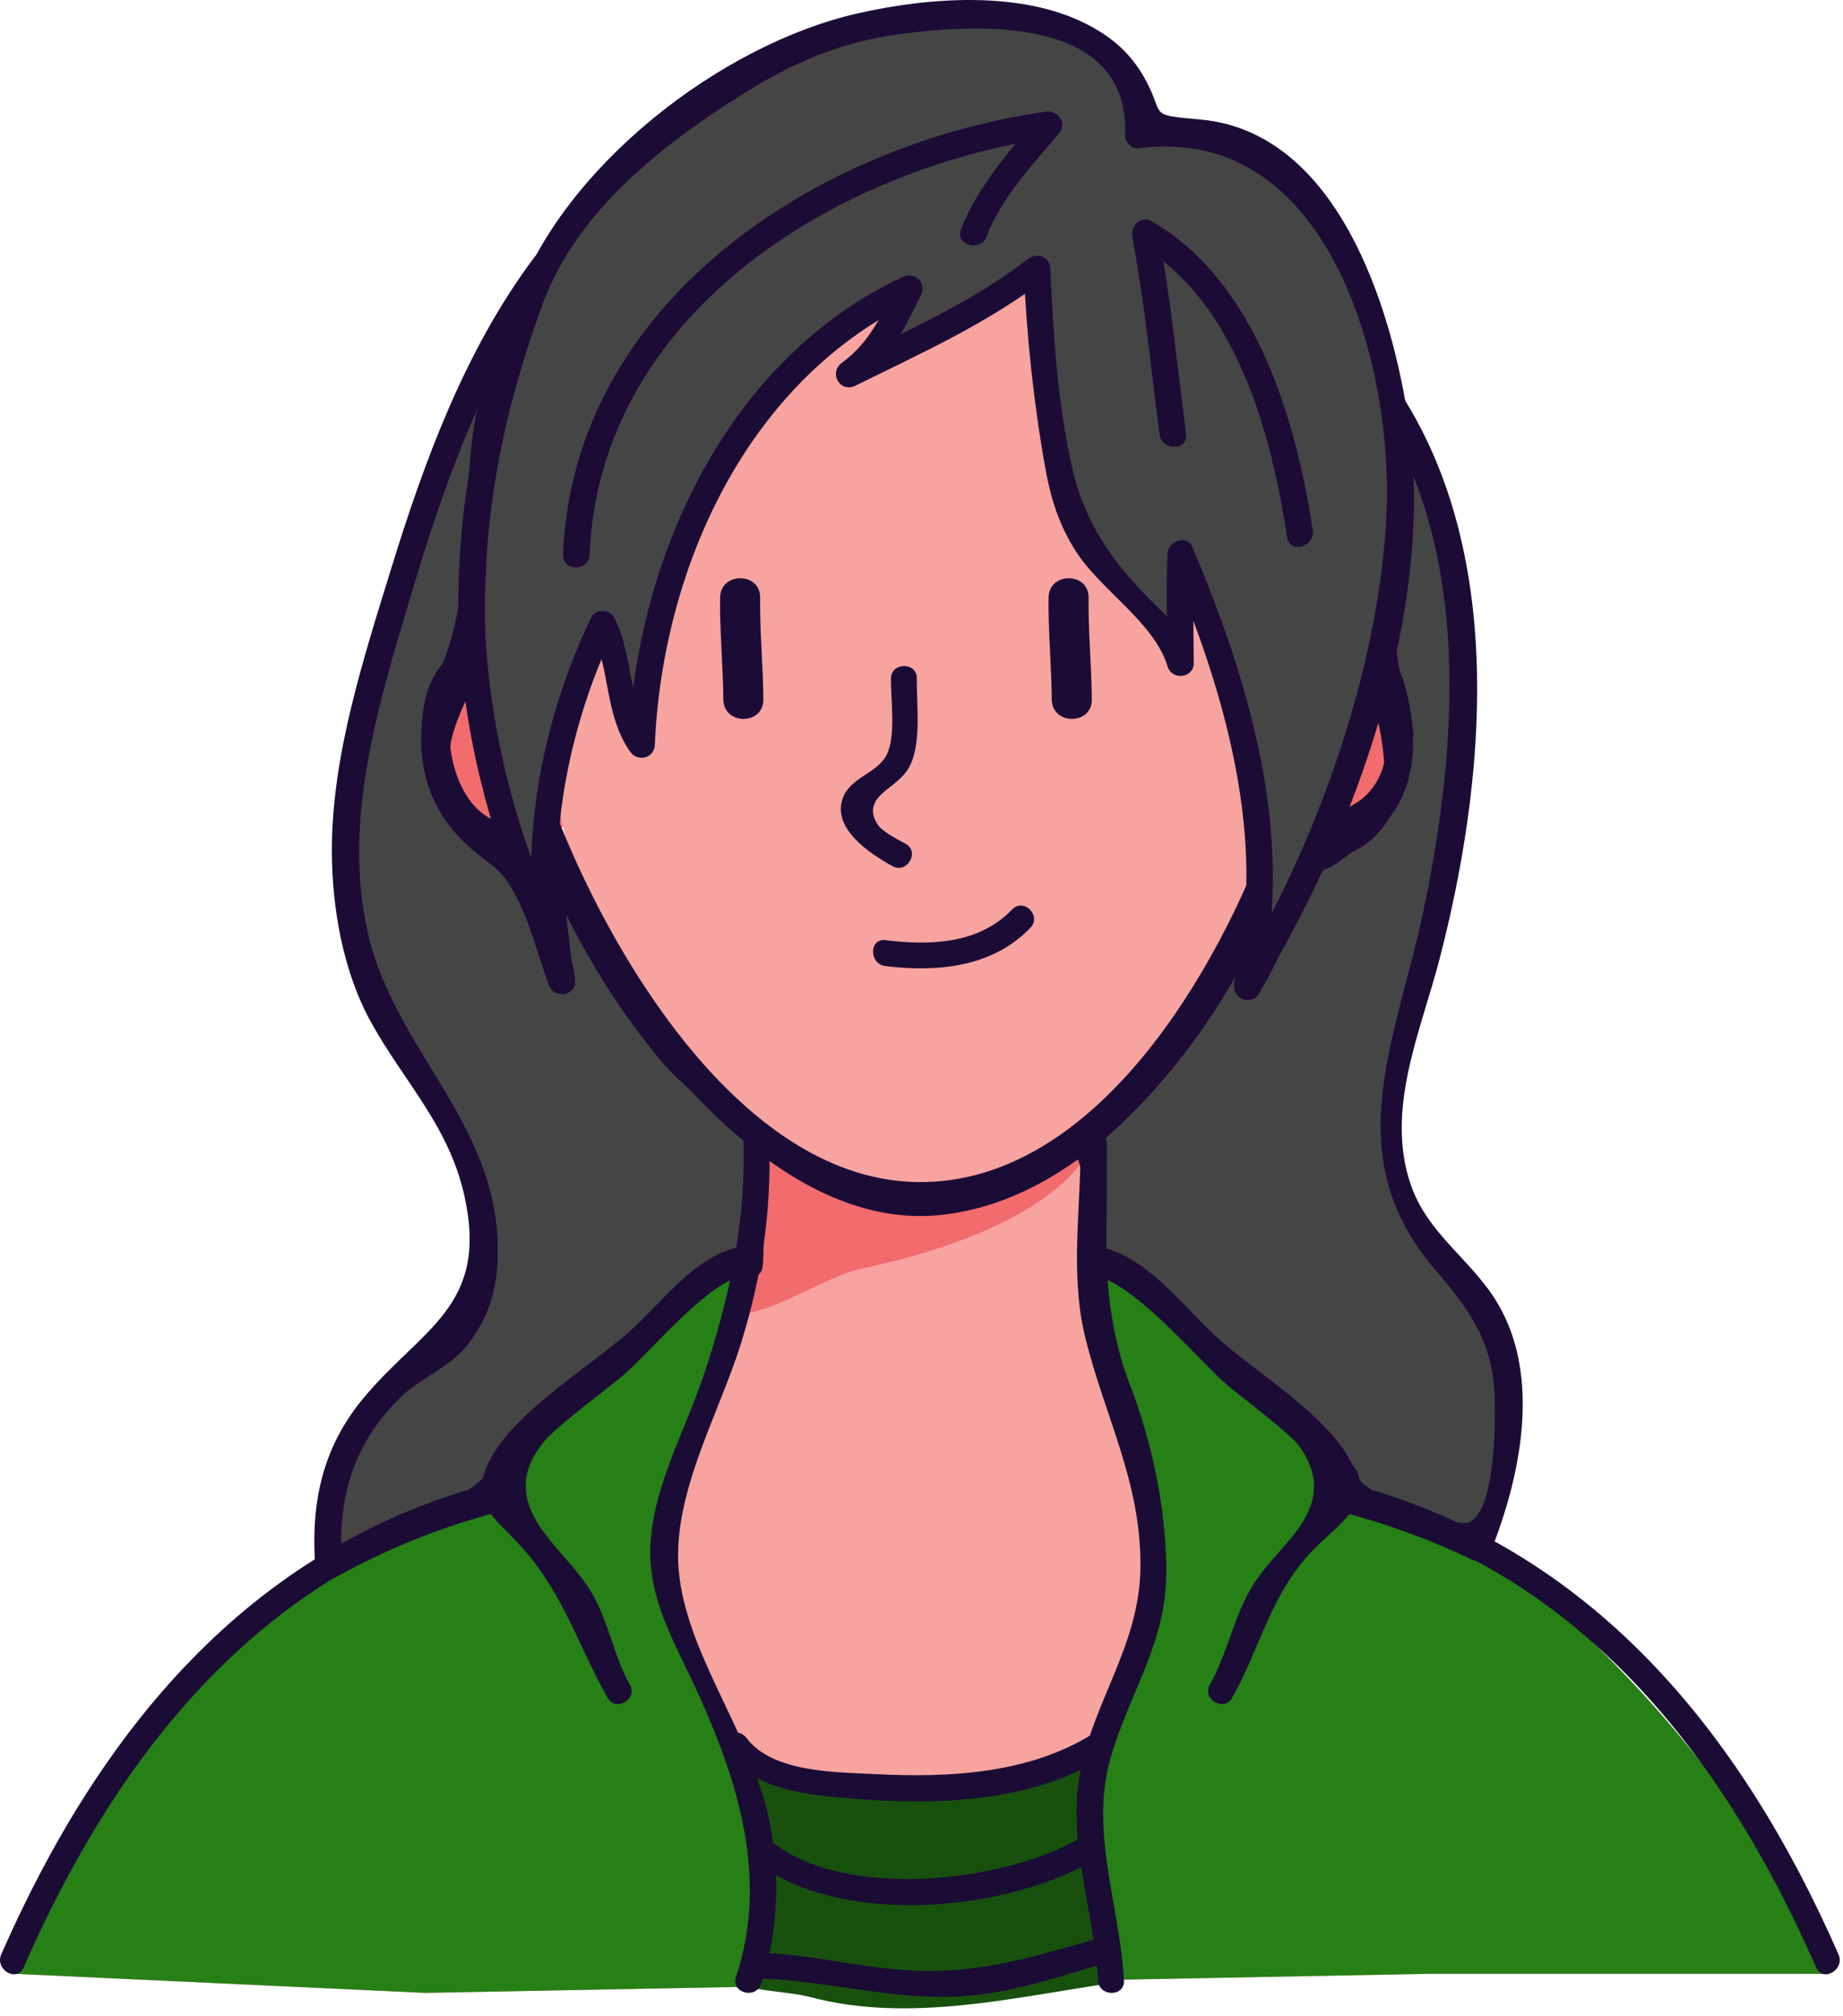 <?xml version="1.0" encoding="UTF-8" standalone="no"?><!DOCTYPE svg PUBLIC "-//W3C//DTD SVG 1.1//EN" "http://www.w3.org/Graphics/SVG/1.1/DTD/svg11.dtd"><svg width="100%" height="100%" viewBox="0 0 107 117" version="1.1" xmlns="http://www.w3.org/2000/svg" xmlns:xlink="http://www.w3.org/1999/xlink" xml:space="preserve" xmlns:serif="http://www.serif.com/" style="fill-rule:evenodd;clip-rule:evenodd;stroke-linejoin:round;stroke-miterlimit:1.414;"><ellipse cx="76.908" cy="41.964" rx="4.845" ry="6.117" style="fill:#f26b6d;"/><ellipse cx="29.908" cy="42.964" rx="4.845" ry="6.117" style="fill:#f26b6d;"/><ellipse cx="53.674" cy="39.092" rx="21.979" ry="30" style="fill:#f7a3a0;"/><path d="M24.678,115.674l-23.794,-1.106c0,0 9.649,-26.238 29.024,-27.462c0,0 -4.059,-1.965 14.262,-20.925c-0.158,-0.98 5.99,8.06 19.54,0c0,0 7.805,6.591 10.406,15.327c0,0 23.251,12.329 32,33.06l-23.243,0l-58.195,1.106Z" style="fill:#f7a3a0;"/><path d="M24.678,115.674l-23.794,-1.106c0,0 9.649,-26.238 29.024,-27.462c0,0 -4.059,-1.965 14.262,-20.925c-0.367,6.886 -5.472,23.15 -5.472,23.15c0,0 1.767,11.406 5.472,14.865c1.19,1.112 15.338,4.43 19.54,-3.711c1.722,-3.335 4.377,-8.107 3.067,-13.379c-1.461,-5.88 -5.353,-15.577 -3.067,-20.925c0,0 7.805,6.591 10.406,15.327c0,0 23.251,12.329 32,33.06l-23.243,0l-58.195,1.106Z" style="fill:#268016;"/><path d="M63.013,67.04c-0.409,0.954 -3.117,4.496 -12.954,6.588c-2.123,0.451 -5.219,2.623 -7.152,2.635c-0.06,-2.075 1.06,-7.147 1,-9.223c12.328,3.614 12.592,1.312 19.106,0Z" style="fill:#f26b6d;fill-rule:nonzero;"/><path d="M80.548,42.146c0.17,3.669 -1.716,5.415 -5.658,5.239c-0.46,-0.218 -0.932,-0.034 -1.104,0.45c-2.964,8.322 -10.145,20.907 -20.505,20.777c-9.998,-0.126 -17.506,-12.674 -20.718,-20.67c-0.197,-0.49 -0.622,-0.656 -1.104,-0.449c-5.977,2.557 -7.523,-9.354 -1.831,-11.099c0.321,-0.098 0.547,-0.387 0.552,-0.724c0.21,-12.969 5.373,-25.85 19.83,-27.194c15.707,-1.46 25.297,12.9 25.77,27.155c0.014,0.407 0.334,0.752 0.752,0.752c2.8,0.891 4.138,2.812 4.016,5.763c0.081,0.957 1.585,0.965 1.504,0c-0.204,-2.43 -0.813,-5.089 -3.038,-6.502c0.586,0.372 -1.885,-0.783 -1.728,-0.651c-1.523,-1.279 0.141,1.005 -0.4,-0.516c-0.412,-1.159 -0.136,-4.874 -0.526,-6.525c-1.611,-6.838 -5.493,-13.242 -11.367,-17.217c-9.675,-6.547 -24.117,-4.708 -31.051,4.957c-1.874,2.612 -3.121,5.613 -3.938,8.71c-0.778,2.95 -0.302,8.594 -1.936,10.919c-1.395,1.986 -3.086,2.544 -3.501,5.432c-0.393,2.741 0.394,6.332 2.929,7.893c0.848,0.523 1.522,0.524 2.474,0.766c2.184,0.555 0.26,-0.712 1.827,0.62c1.213,1.032 2.058,4.273 2.948,5.729c1.11,1.818 2.354,3.565 3.718,5.201c3.86,4.623 9.616,9.733 16.1,9.072c8.253,-0.841 14.609,-8.899 18.112,-15.721c0.581,-1.131 1.324,-4.447 2.43,-5.165c-0.035,0.023 2.537,0.119 2.727,0.065c3.048,-0.873 3.988,-4.32 4.22,-7.067c0.081,-0.964 -1.423,-0.959 -1.504,0Z" style="fill:#1b0c36;fill-rule:nonzero;"/><path d="M63.431,73.288c0.076,-2.235 0.068,-4.501 0.068,-6.751l-0.899,-0.138c4.187,-3.203 7.986,-8.268 10.549,-14.142c-0.045,1.739 -0.259,3.448 -0.732,5.034c1.281,-1.8 2.028,-4.088 3.105,-6.087c0.328,-0.61 0.625,-1.235 0.9,-1.861c0.038,0 0.084,0 0.122,0c2.624,0 4.76,-2.922 4.76,-6.514c0,-1.816 -0.542,-3.456 -1.419,-4.639c1.273,-4.859 1.953,-9.664 0.9,-14.753c0.541,0.825 1.06,1.664 1.526,2.564c3.775,7.323 2.646,20.542 0.724,28.682c-1.144,4.836 -3.456,9.108 -1.869,14.302c1.335,4.356 5.706,5.317 6.271,10.444c0.412,3.776 -0.29,7.368 -1.633,10.412c-2.349,-1.197 -4.89,-2.143 -7.643,-2.815c0.427,-1.892 -2.563,-3.76 -3.792,-4.828c-1.93,-1.694 -3.767,-3.533 -5.759,-5.134c-1.251,-1 -3.18,-3.799 -4.859,-3.761l-0.32,-0.015Z" style="fill:#454545;fill-rule:nonzero;"/><path d="M64.203,73.288c0.058,-2.251 0.069,-4.5 0.069,-6.751c0,-0.306 -0.238,-0.695 -0.567,-0.745c-0.301,-0.046 -0.6,-0.092 -0.9,-0.137c0.113,0.43 0.227,0.861 0.341,1.291c4.757,-3.864 8.116,-8.759 10.67,-14.299c-0.48,-0.13 -0.96,-0.26 -1.439,-0.39c-0.015,1.647 -0.249,3.257 -0.705,4.829c-0.204,0.848 0.948,1.353 1.412,0.596c1.197,-1.957 1.953,-4.117 3.105,-6.088c1.071,-1.833 0.234,-0.6 1.742,-1.717c2.053,-1.521 3.469,-2.564 3.992,-5.351c0.539,-2.883 -1.052,-5.149 -0.846,-7.95c0.342,-4.641 1.238,-8.629 0.452,-13.344c-0.47,0.199 -0.941,0.397 -1.411,0.596c5.296,8.385 4.498,19.465 2.569,28.824c-1.589,7.709 -5.11,14.322 0.628,21.037c1.94,2.268 3.36,4.167 3.458,7.346c0.047,1.501 0.051,6.922 -1.595,7.357c-0.728,0.192 -4.523,-1.254 -5.185,-1.675c-1.825,-1.159 -0.451,-0.594 -1.806,-2.093c-2.691,-2.974 -6.079,-5.383 -9.031,-8.106c-1.714,-1.582 -3.188,-3.882 -5.725,-4.003c-0.994,-0.047 -0.992,1.498 0,1.546c2.097,0.1 6.084,4.765 7.535,6.083c1.628,1.479 6.301,4.468 6.422,6.882c0.017,0.34 0.228,0.654 0.567,0.745c2.586,0.692 5.04,1.575 7.459,2.737c0.487,0.234 0.941,0.025 1.135,-0.462c1.736,-4.34 2.945,-10.144 0.383,-14.425c-1.491,-2.49 -4.034,-3.984 -5.021,-6.841c-1.511,-4.369 0.576,-8.917 1.66,-13.095c2.69,-10.364 3.825,-23.227 -2.119,-32.637c-0.489,-0.774 -1.553,-0.249 -1.412,0.595c0.408,2.449 0.586,4.798 0.395,7.257c-0.119,1.527 -1.556,5.548 -1.309,7.188c0.437,2.906 3.762,10.482 -2.704,10.482c-0.252,0 -0.557,0.143 -0.667,0.383c-1.233,2.682 -2.467,5.433 -4.005,7.949c0.471,0.198 0.941,0.396 1.411,0.595c0.426,-1.771 0.651,-3.432 0.761,-5.24c0.045,-0.741 -1.119,-1.086 -1.44,-0.39c-2.493,5.407 -5.78,10.211 -10.429,13.986c-0.427,0.347 -0.212,1.207 0.341,1.291c0.76,0.117 0.288,5.218 0.264,6.144c-0.025,0.995 1.52,0.994 1.545,0Z" style="fill:#1b0c36;fill-rule:nonzero;"/><path d="M28.371,24.323c-0.839,4.081 -1.174,8.604 -0.961,13.006c-1.327,1.159 -2.204,3.188 -2.204,5.5c0,3.493 2.014,6.354 4.546,6.506c0.268,0.748 0.542,1.496 0.816,2.235c0.351,0.962 0.855,1.946 1.282,2.945c0.175,0.87 0.42,1.709 0.763,2.456c-0.122,-0.831 -0.42,-1.655 -0.763,-2.456c-0.359,-1.823 -0.381,-3.829 -0.167,-5.599c0.052,-0.031 0.098,-0.061 0.152,-0.092c2.723,7.178 7.422,13.548 12.35,17.385l-0.267,0.343c0.092,1.984 0.022,4.447 -0.396,6.827l-0.458,-0.076c-1.678,-0.038 -3.609,2.761 -4.86,3.761c-1.99,1.601 -3.829,3.44 -5.767,5.134c-1.22,1.068 -4.21,2.936 -3.783,4.828c-3.524,0.862 -6.706,2.167 -9.581,3.875c-0.359,-2.761 0.076,-5.523 1.64,-7.941c1.274,-1.991 2.906,-3.303 4.592,-4.409c1.144,-0.747 2.151,-1.464 2.579,-3.394c0.847,-3.829 -0.596,-8.43 -2.236,-11.168c-1.068,-1.785 -2.372,-3.219 -3.417,-5.004c-1.014,-1.732 -1.495,-3.875 -1.9,-6.08c-0.747,-4.066 0.062,-8.352 1.053,-12.212c0.832,-3.235 4.409,-17.903 10.283,-25.341c-0.396,0.801 -0.725,1.647 -1.022,2.57c-0.695,2.19 -1.8,4.089 -2.274,6.401Z" style="fill:#454545;fill-rule:nonzero;"/><path d="M27.627,24.117c-0.818,4.417 -0.219,9.512 -1.667,13.689c-0.832,2.398 -1.866,3.798 -1.394,6.578c0.341,2.007 1.275,3.551 2.788,4.873c1.175,1.027 1.621,1.019 2.469,2.519c0.937,1.654 1.382,3.637 2.045,5.401c0.345,0.917 1.727,0.572 1.489,-0.411c-0.275,-1.147 -0.655,-6.206 -1.016,-6.485c-0.999,-0.771 0.318,2.378 0.471,2.687c1.548,3.138 3.457,6.108 5.713,8.785c1.147,1.36 4.503,3.957 4.726,4.409c0.117,0.239 -0.054,1.65 -0.07,1.959c-0.076,1.424 0.391,3.881 -0.117,4.41c-0.121,0.124 -1.344,0.405 -1.682,0.571c-0.905,0.443 -1.576,1.305 -2.281,1.988c-2.319,2.247 -4.744,4.47 -7.21,6.561c-1.511,1.282 -2.597,2.99 -3.935,4.229c-2.085,1.932 -6.62,2.867 -9.273,4.354c0.387,0.222 0.775,0.445 1.163,0.667c-0.277,-3.892 0.633,-7.179 3.554,-9.931c0.97,-0.912 2.737,-1.674 3.643,-2.786c1.464,-1.798 1.915,-3.655 1.852,-6.002c-0.191,-7.091 -5.938,-11.324 -7.494,-17.846c-1.579,-6.616 0.569,-13.447 2.458,-19.793c1.958,-6.575 4.332,-13.261 8.475,-18.801c-0.444,-0.26 -0.89,-0.52 -1.334,-0.78c-1.301,2.941 -2.525,6.061 -3.373,9.155c-0.264,0.961 1.227,1.37 1.489,0.411c0.809,-2.948 1.981,-5.988 3.218,-8.786c0.404,-0.915 -0.735,-1.58 -1.334,-0.78c-3.983,5.327 -6.347,11.74 -8.291,18.047c-1.608,5.22 -3.454,10.883 -3.441,16.372c0.006,3.354 0.652,7.037 2.296,9.994c1.915,3.442 4.482,5.965 5.389,9.994c1.464,6.499 -2.497,7.721 -5.889,11.828c-2.368,2.866 -3.021,6.077 -2.764,9.704c0.042,0.58 0.626,0.968 1.163,0.667c2.996,-1.679 6.086,-2.904 9.396,-3.797c0.341,-0.092 0.55,-0.404 0.568,-0.745c0.127,-2.542 5.218,-5.825 6.992,-7.404c1.346,-1.2 5.229,-5.775 6.896,-5.498c0.37,0.062 0.888,-0.093 0.951,-0.539c0.209,-1.484 -0.238,-5.926 0.465,-6.83c0.236,-0.303 0.354,-0.803 0,-1.092c-5.538,-4.53 -9.494,-10.434 -12.151,-17.044c-0.181,-0.45 -0.667,-0.743 -1.135,-0.462c-2.175,1.305 0.001,7.268 0.423,9.02c0.496,-0.137 0.993,-0.274 1.489,-0.411c-0.859,-2.287 -1.371,-4.993 -2.657,-7.076c-1.111,-1.799 -2.118,-0.747 -3.835,-3.272c-2.212,-3.252 0.947,-6.005 1.318,-9.089c0.516,-4.284 0.13,-8.459 0.933,-12.801c0.181,-0.972 -1.308,-1.389 -1.489,-0.411Z" style="fill:#1b0c36;fill-rule:nonzero;"/><path d="M42.831,115.076c1.1,-1.719 1.102,-3.927 1.002,-5.95c-0.107,-2.189 -0.392,-4.778 -0.86,-6.893c1.916,2.574 7.383,1.561 10.262,1.569c3.4,0.009 6.676,-1.055 10.005,-1.487c-1.555,3.747 0.659,9.167 1.607,12.742c-5.794,0.824 -11.931,2.406 -17.781,0.865c-1.434,-0.378 -3.36,-0.289 -4.611,-0.971" style="fill:#18500e;fill-rule:nonzero;"/><path d="M80.552,42.638c0.167,3.667 -1.719,5.416 -5.658,5.247c-0.461,-0.217 -0.932,-0.036 -1.105,0.449c-2.964,8.323 -10.145,20.9 -20.504,20.769c-10,-0.126 -17.513,-12.671 -20.725,-20.669c-0.198,-0.49 -0.622,-0.656 -1.105,-0.45c-5.976,2.558 -7.522,-9.353 -1.831,-11.098c0.321,-0.098 0.546,-0.387 0.552,-0.724c0.21,-12.969 5.373,-25.85 19.829,-27.193c15.708,-1.461 25.305,12.897 25.779,27.154c0.014,0.406 0.333,0.752 0.752,0.752c2.797,0.892 4.136,2.813 4.016,5.763c0.081,0.957 1.585,0.965 1.503,0c-0.204,-2.43 -0.815,-5.089 -3.041,-6.502c0.588,0.373 -1.882,-0.783 -1.726,-0.652c-1.519,-1.276 0.142,1.005 -0.398,-0.515c-0.412,-1.158 -0.136,-4.872 -0.526,-6.523c-1.612,-6.838 -5.496,-13.242 -11.37,-17.217c-9.676,-6.548 -24.12,-4.712 -31.055,4.956c-1.875,2.611 -3.123,5.613 -3.939,8.709c-0.777,2.95 -0.302,8.593 -1.936,10.919c-1.395,1.987 -3.085,2.544 -3.5,5.431c-0.394,2.742 0.393,6.333 2.928,7.894c0.848,0.523 1.523,0.524 2.474,0.766c2.184,0.555 0.261,-0.712 1.827,0.62c1.213,1.033 2.06,4.273 2.949,5.729c1.111,1.818 2.354,3.565 3.72,5.2c3.861,4.623 9.62,9.734 16.105,9.073c8.251,-0.84 14.608,-8.892 18.112,-15.714c0.579,-1.128 1.325,-4.454 2.427,-5.171c-0.034,0.023 2.535,0.119 2.727,0.064c3.047,-0.873 3.99,-4.32 4.222,-7.067c0.082,-0.964 -1.422,-0.959 -1.503,0Z" style="fill:#1b0c36;fill-rule:nonzero;"/><path d="M51.726,39.383c-0.019,1.192 0.307,3.31 -0.247,4.426c-0.535,1.073 -2.1,1.304 -2.544,2.502c-0.661,1.785 1.593,3.255 2.88,3.962c0.849,0.466 1.609,-0.832 0.759,-1.298c-0.477,-0.262 -1.334,-0.686 -1.618,-1.118c-0.578,-0.879 -0.159,-1.478 0.486,-1.993c0.542,-0.433 1.108,-0.822 1.412,-1.47c0.647,-1.381 0.352,-3.53 0.375,-5.011c0.014,-0.968 -1.489,-0.968 -1.503,0Z" style="fill:#1b0c36;fill-rule:nonzero;"/><path d="M41.807,34.686c-0.025,1.975 0.172,3.944 0.188,5.918c0.013,1.496 2.337,1.499 2.324,0c-0.016,-1.975 -0.213,-3.942 -0.187,-5.918c0.018,-1.497 -2.306,-1.498 -2.325,0Z" style="fill:#1b0c36;fill-rule:nonzero;"/><path d="M60.876,34.686c-0.025,1.975 0.171,3.944 0.188,5.918c0.012,1.496 2.336,1.499 2.324,0c-0.017,-1.975 -0.212,-3.942 -0.188,-5.918c0.019,-1.497 -2.305,-1.498 -2.324,0Z" style="fill:#1b0c36;fill-rule:nonzero;"/><path d="M43.167,66.362c0.117,4.725 -0.824,9.014 -2.315,13.469c-1.061,3.167 -2.883,6.363 -3.085,9.742c-0.196,3.264 1.478,5.886 2.779,8.757c2.365,5.22 4.058,10.764 2.186,16.421c-0.303,0.921 1.148,1.315 1.451,0.4c0.986,-2.985 1.103,-6.003 0.554,-9.099c-0.895,-5.049 -4.639,-9.561 -5.287,-14.476c-0.602,-4.576 2.232,-9.297 3.575,-13.619c1.204,-3.872 1.746,-7.534 1.645,-11.595c-0.023,-0.966 -1.526,-0.969 -1.503,0Z" style="fill:#1b0c36;fill-rule:nonzero;"/><path d="M62.749,66.347c0.001,3.596 -0.619,7.578 0.216,11.102c1.115,4.699 3.311,8.514 3.245,13.573c-0.062,4.628 -2.913,7.923 -3.576,12.298c-0.581,3.837 0.916,7.826 1.117,11.631c0.051,0.962 1.555,0.968 1.503,0c-0.224,-4.234 -1.983,-8.615 -0.804,-12.805c1.138,-4.04 3.32,-6.759 3.263,-11.124c-0.048,-3.658 -0.84,-7.338 -2.144,-10.742c-1.753,-4.576 -1.315,-9.106 -1.317,-13.933c0,-0.967 -1.503,-0.969 -1.503,0Z" style="fill:#1b0c36;fill-rule:nonzero;"/><path d="M63.552,73.836c2.284,0.526 5.124,4.041 6.856,5.581c2.057,1.829 5.982,4.169 5.879,6.928c-0.086,2.313 -2.332,3.674 -3.571,5.707c-1.111,1.821 -1.446,3.906 -2.474,5.734c-0.474,0.844 0.823,1.603 1.298,0.759c1.696,-3.016 2.255,-6.185 4.872,-8.755c1.564,-1.535 3.139,-2.381 2.111,-4.73c-1.181,-2.701 -5.473,-5.322 -7.628,-7.217c-2.078,-1.827 -4.148,-4.812 -6.944,-5.456c-0.941,-0.217 -1.344,1.232 -0.399,1.449Z" style="fill:#1b0c36;fill-rule:nonzero;"/><path d="M77.957,87.563c13.686,3.601 22.005,14.148 27.486,26.64c0.389,0.884 1.683,0.119 1.299,-0.759c-5.65,-12.874 -14.327,-23.632 -28.386,-27.33c-0.936,-0.247 -1.335,1.203 -0.399,1.449Z" style="fill:#1b0c36;fill-rule:nonzero;"/><path d="M42.86,72.387c-2.624,0.604 -4.42,3.224 -6.367,4.944c-2.346,2.073 -6.927,4.8 -8.205,7.729c-0.925,2.12 0.255,2.9 1.675,4.389c2.7,2.829 3.485,5.854 5.309,9.096c0.473,0.843 1.772,0.086 1.297,-0.759c-0.915,-1.627 -1.213,-3.551 -2.138,-5.2c-1.239,-2.206 -3.817,-3.833 -3.907,-6.241c-0.099,-2.692 3.346,-4.625 5.309,-6.405c1.783,-1.618 5.067,-5.56 7.427,-6.104c0.942,-0.216 0.544,-1.666 -0.4,-1.449Z" style="fill:#1b0c36;fill-rule:nonzero;"/><path d="M28.455,86.114c-14.058,3.698 -22.735,14.456 -28.385,27.33c-0.383,0.878 0.91,1.644 1.299,0.759c5.481,-12.491 13.8,-23.039 27.486,-26.64c0.934,-0.246 0.538,-1.696 -0.4,-1.449Z" style="fill:#1b0c36;fill-rule:nonzero;"/><path d="M42.038,101.634c1.741,2.313 4.976,2.572 7.673,2.781c4.893,0.379 10.297,0.166 14.555,-2.512c0.817,-0.513 0.063,-1.815 -0.759,-1.298c-3.736,2.351 -8.377,2.59 -12.689,2.371c-2.303,-0.118 -5.961,-0.08 -7.482,-2.101c-0.574,-0.764 -1.881,-0.015 -1.298,0.759Z" style="fill:#1b0c36;fill-rule:nonzero;"/><path d="M43.687,107.91c4.868,4.032 15.008,3.093 20.108,-0.118c0.816,-0.515 0.062,-1.816 -0.759,-1.298c-4.424,2.786 -14.035,3.875 -18.286,0.353c-0.74,-0.613 -1.81,0.445 -1.063,1.063Z" style="fill:#1b0c36;fill-rule:nonzero;"/><path d="M43.747,114.843c3.798,0.029 7.433,1.131 11.282,1.06c3.449,-0.064 6.139,-1.109 9.41,-2.029c0.93,-0.261 0.536,-1.712 -0.399,-1.449c-3.57,1.003 -6.553,2.016 -10.35,1.975c-3.37,-0.038 -6.591,-1.035 -9.943,-1.06c-0.968,-0.007 -0.969,1.496 0,1.503Z" style="fill:#1b0c36;fill-rule:nonzero;"/><path d="M51.402,56.074c3.02,0.367 6.207,0.077 8.422,-2.222c0.672,-0.697 -0.389,-1.761 -1.062,-1.063c-1.942,2.015 -4.745,2.099 -7.36,1.782c-0.958,-0.116 -0.95,1.388 0,1.503Z" style="fill:#1b0c36;fill-rule:nonzero;"/><path d="M67.15,45.025c-1.425,-0.351 -6.253,-0.733 -6.569,1.222c-0.401,2.473 6.8,2.163 8.223,1.144c2.253,-1.613 -1.654,-2.366 -1.654,-2.366Z" style="fill:#f7a3a0;fill-rule:nonzero;"/><path d="M42.423,45.025c-1.426,-0.351 -6.253,-0.733 -6.57,1.222c-0.401,2.473 6.8,2.163 8.223,1.144c2.253,-1.613 -1.653,-2.366 -1.653,-2.366Z" style="fill:#f7a3a0;fill-rule:nonzero;"/><path d="M31.852,54.323c0.172,0.871 0.414,1.708 0.759,2.459c-0.119,-0.834 -0.415,-1.653 -0.759,-2.459Z" style="fill:#05beee;fill-rule:nonzero;"/><path d="M31.107,54.528c0.186,0.915 0.456,1.791 0.837,2.644c0.157,0.35 0.644,0.451 0.964,0.316c0.38,-0.16 0.509,-0.525 0.448,-0.911c-0.146,-0.926 -0.474,-1.785 -0.837,-2.644c-0.162,-0.383 -0.731,-0.47 -1.057,-0.277c-0.398,0.235 -0.44,0.669 -0.277,1.057c0.309,0.732 0.557,1.488 0.681,2.274c0.471,-0.198 0.942,-0.397 1.412,-0.595c-0.324,-0.724 -0.523,-1.499 -0.681,-2.274c-0.199,-0.974 -1.688,-0.562 -1.49,0.41Z" style="fill:#1b0c36;fill-rule:nonzero;"/><path d="M27.427,37.328c0.136,2.518 0.455,4.995 0.97,7.327c0.512,2.325 1.363,4.518 2.17,6.723c0.353,0.962 0.857,1.944 1.285,2.945c-0.402,-2.031 -0.382,-4.267 -0.101,-6.175c0.624,-4.224 1.268,-8.246 3.239,-11.916c0.776,0.874 0.513,2.738 0.866,3.909c0.282,0.926 0.708,2.461 1.387,3.092c0.071,-5.887 2.026,-11.418 4.758,-16.381c1.525,-2.769 3.296,-5.129 5.743,-6.921c1.423,-1.041 3.484,-2.635 5.058,-3.194c-0.909,1.777 -1.756,4.063 -3.526,4.981c2.645,-1.312 5.246,-2.564 7.824,-4.023c1.096,-0.621 2.148,-1.292 3.106,-2.103c0.019,1.223 0.892,11.047 1.713,13.649c0.658,2.086 2.432,3.947 3.756,5.55c0.798,0.967 2.895,2.214 2.858,3.69c0.002,-2.106 -0.108,-4.257 0.019,-6.352c0.672,1.255 1.026,2.977 1.587,4.381c0.974,2.442 1.817,5.079 2.292,7.709c0.735,4.075 1.18,8.867 -0.013,12.881c1.283,-1.803 2.031,-4.09 3.103,-6.088c1.872,-3.49 2.734,-7.237 3.841,-11.084c1.637,-5.69 2.677,-11.249 1.307,-17.211c-1.098,-4.774 -2.892,-10.441 -6.655,-13.247c-1.204,-0.897 -2.117,-1.632 -3.596,-1.715c-1.386,-0.077 -2.949,-0.258 -4.333,0.083c0.282,-1.486 -0.079,-3.045 -1.121,-4.172c-1.494,-1.614 -4.083,-2.448 -6.104,-2.653c-2.968,-0.303 -5.908,-0.012 -8.848,0.506c-3.342,0.588 -5.894,2.433 -8.785,4.219c-1.635,1.01 -2.911,2.287 -4.395,3.515c-1.379,1.142 -2.735,2.211 -3.829,3.711c-1.086,1.491 -1.784,2.97 -2.356,4.768m0,0c-0.695,2.192 -1.802,4.089 -2.276,6.398c-0.849,4.14 -1.185,8.733 -0.944,13.198" style="fill:#454545;fill-rule:nonzero;"/><path d="M29.902,17.527c-2.395,6.716 -3.533,12.595 -3.248,19.801c0.039,0.991 1.585,0.996 1.545,0c-0.275,-6.962 0.877,-12.897 3.194,-19.39c0.335,-0.939 -1.158,-1.342 -1.491,-0.411Z" style="fill:#1b0c36;fill-rule:nonzero;"/><path d="M26.654,37.328c0.448,6.155 1.993,11.758 4.531,17.385c0.392,0.869 1.525,0.188 1.412,-0.595c-0.834,-5.77 0.545,-12.272 3.06,-17.496c-0.445,0 -0.889,0 -1.335,0c1.166,2.298 0.726,4.768 2.254,7.001c0.432,0.629 1.405,0.399 1.44,-0.39c0.451,-10.358 5.429,-21.256 15.176,-25.829c-0.352,-0.352 -0.705,-0.704 -1.057,-1.057c-0.859,1.75 -1.563,3.474 -3.249,4.704c-0.796,0.581 -0.125,1.782 0.78,1.334c3.802,-1.88 7.723,-3.632 11.087,-6.246c-0.439,-0.183 -0.879,-0.365 -1.319,-0.547c0.16,3.842 0.572,7.768 1.249,11.553c0.317,1.778 0.803,3.347 1.794,4.879c1.466,2.268 4.548,4.116 5.311,6.663c0.246,0.822 1.526,0.684 1.518,-0.206c-0.019,-2.12 -0.057,-4.233 0.018,-6.352c-0.479,0.13 -0.959,0.26 -1.439,0.39c3.191,7.534 5.769,16.213 3.788,24.375c-0.206,0.849 0.948,1.353 1.412,0.596c5.595,-9.144 10.281,-22.179 8.697,-32.996c-0.971,-6.633 -4.122,-16.83 -12.08,-17.556c-3.18,-0.29 -1.997,-0.157 -3.255,-2.41c-0.791,-1.417 -1.874,-2.359 -3.305,-3.101c-3.862,-2.002 -9.242,-1.58 -13.335,-0.653c-7.993,1.809 -17.148,8.935 -19.905,16.753c-0.331,0.94 1.162,1.344 1.491,0.411c1.958,-5.552 6.803,-9.355 11.646,-12.425c2.784,-1.765 5.565,-3.004 8.841,-3.48c4.101,-0.596 13.754,-1.437 13.433,5.805c-0.017,0.378 0.37,0.827 0.772,0.773c10.993,-1.465 14.782,12.413 14.415,21.101c-0.383,9.048 -4.077,19.362 -8.749,26.998c0.471,0.198 0.94,0.396 1.411,0.595c2.09,-8.605 -0.582,-17.633 -3.943,-25.566c-0.32,-0.754 -1.415,-0.304 -1.44,0.39c-0.075,2.119 -0.037,4.232 -0.018,6.352c0.506,-0.068 1.011,-0.136 1.517,-0.205c-0.547,-1.826 -1.767,-2.663 -3.056,-4.03c-1.982,-2.101 -3.337,-4.279 -3.968,-7.056c-0.843,-3.703 -1.117,-7.8 -1.274,-11.598c-0.031,-0.722 -0.801,-0.949 -1.32,-0.546c-3.237,2.515 -7.12,4.198 -10.774,6.005c0.261,0.445 0.52,0.889 0.78,1.334c1.935,-1.411 2.749,-3.11 3.803,-5.258c0.351,-0.715 -0.35,-1.389 -1.057,-1.057c-10.237,4.803 -15.468,16.293 -15.941,27.163c0.48,-0.131 0.96,-0.26 1.439,-0.39c-1.525,-2.229 -1.099,-4.726 -2.253,-7.001c-0.252,-0.496 -1.088,-0.512 -1.335,0c-2.718,5.649 -4.118,12.443 -3.215,18.686c0.471,-0.198 0.942,-0.397 1.412,-0.595c-2.435,-5.399 -3.889,-10.677 -4.32,-16.605c-0.071,-0.986 -1.617,-0.994 -1.545,0Z" style="fill:#1b0c36;fill-rule:nonzero;"/><path d="M34.231,32.187c0.572,-13.98 14.329,-22.426 26.88,-24.212c-0.251,-0.431 -0.502,-0.861 -0.752,-1.291c-1.685,2.002 -3.627,4.162 -4.569,6.627c-0.355,0.93 1.138,1.332 1.489,0.411c0.852,-2.224 2.658,-4.146 4.173,-5.946c0.524,-0.622 0.013,-1.4 -0.752,-1.291c-13.295,1.891 -27.415,11.055 -28.014,25.702c-0.039,0.995 1.505,0.993 1.545,0Z" style="fill:#1b0c36;fill-rule:nonzero;"/><path d="M68.861,25.203c-0.507,-3.959 -0.909,-7.966 -1.635,-11.892c-0.379,0.291 -0.757,0.582 -1.135,0.873c5.678,3.266 7.733,11.015 8.634,17.006c0.146,0.98 1.635,0.563 1.489,-0.411c-0.962,-6.405 -3.301,-14.453 -9.344,-17.929c-0.621,-0.357 -1.254,0.23 -1.135,0.872c0.703,3.792 1.09,7.657 1.581,11.481c0.124,0.973 1.671,0.985 1.545,0Z" style="fill:#1b0c36;fill-rule:nonzero;"/></svg>
